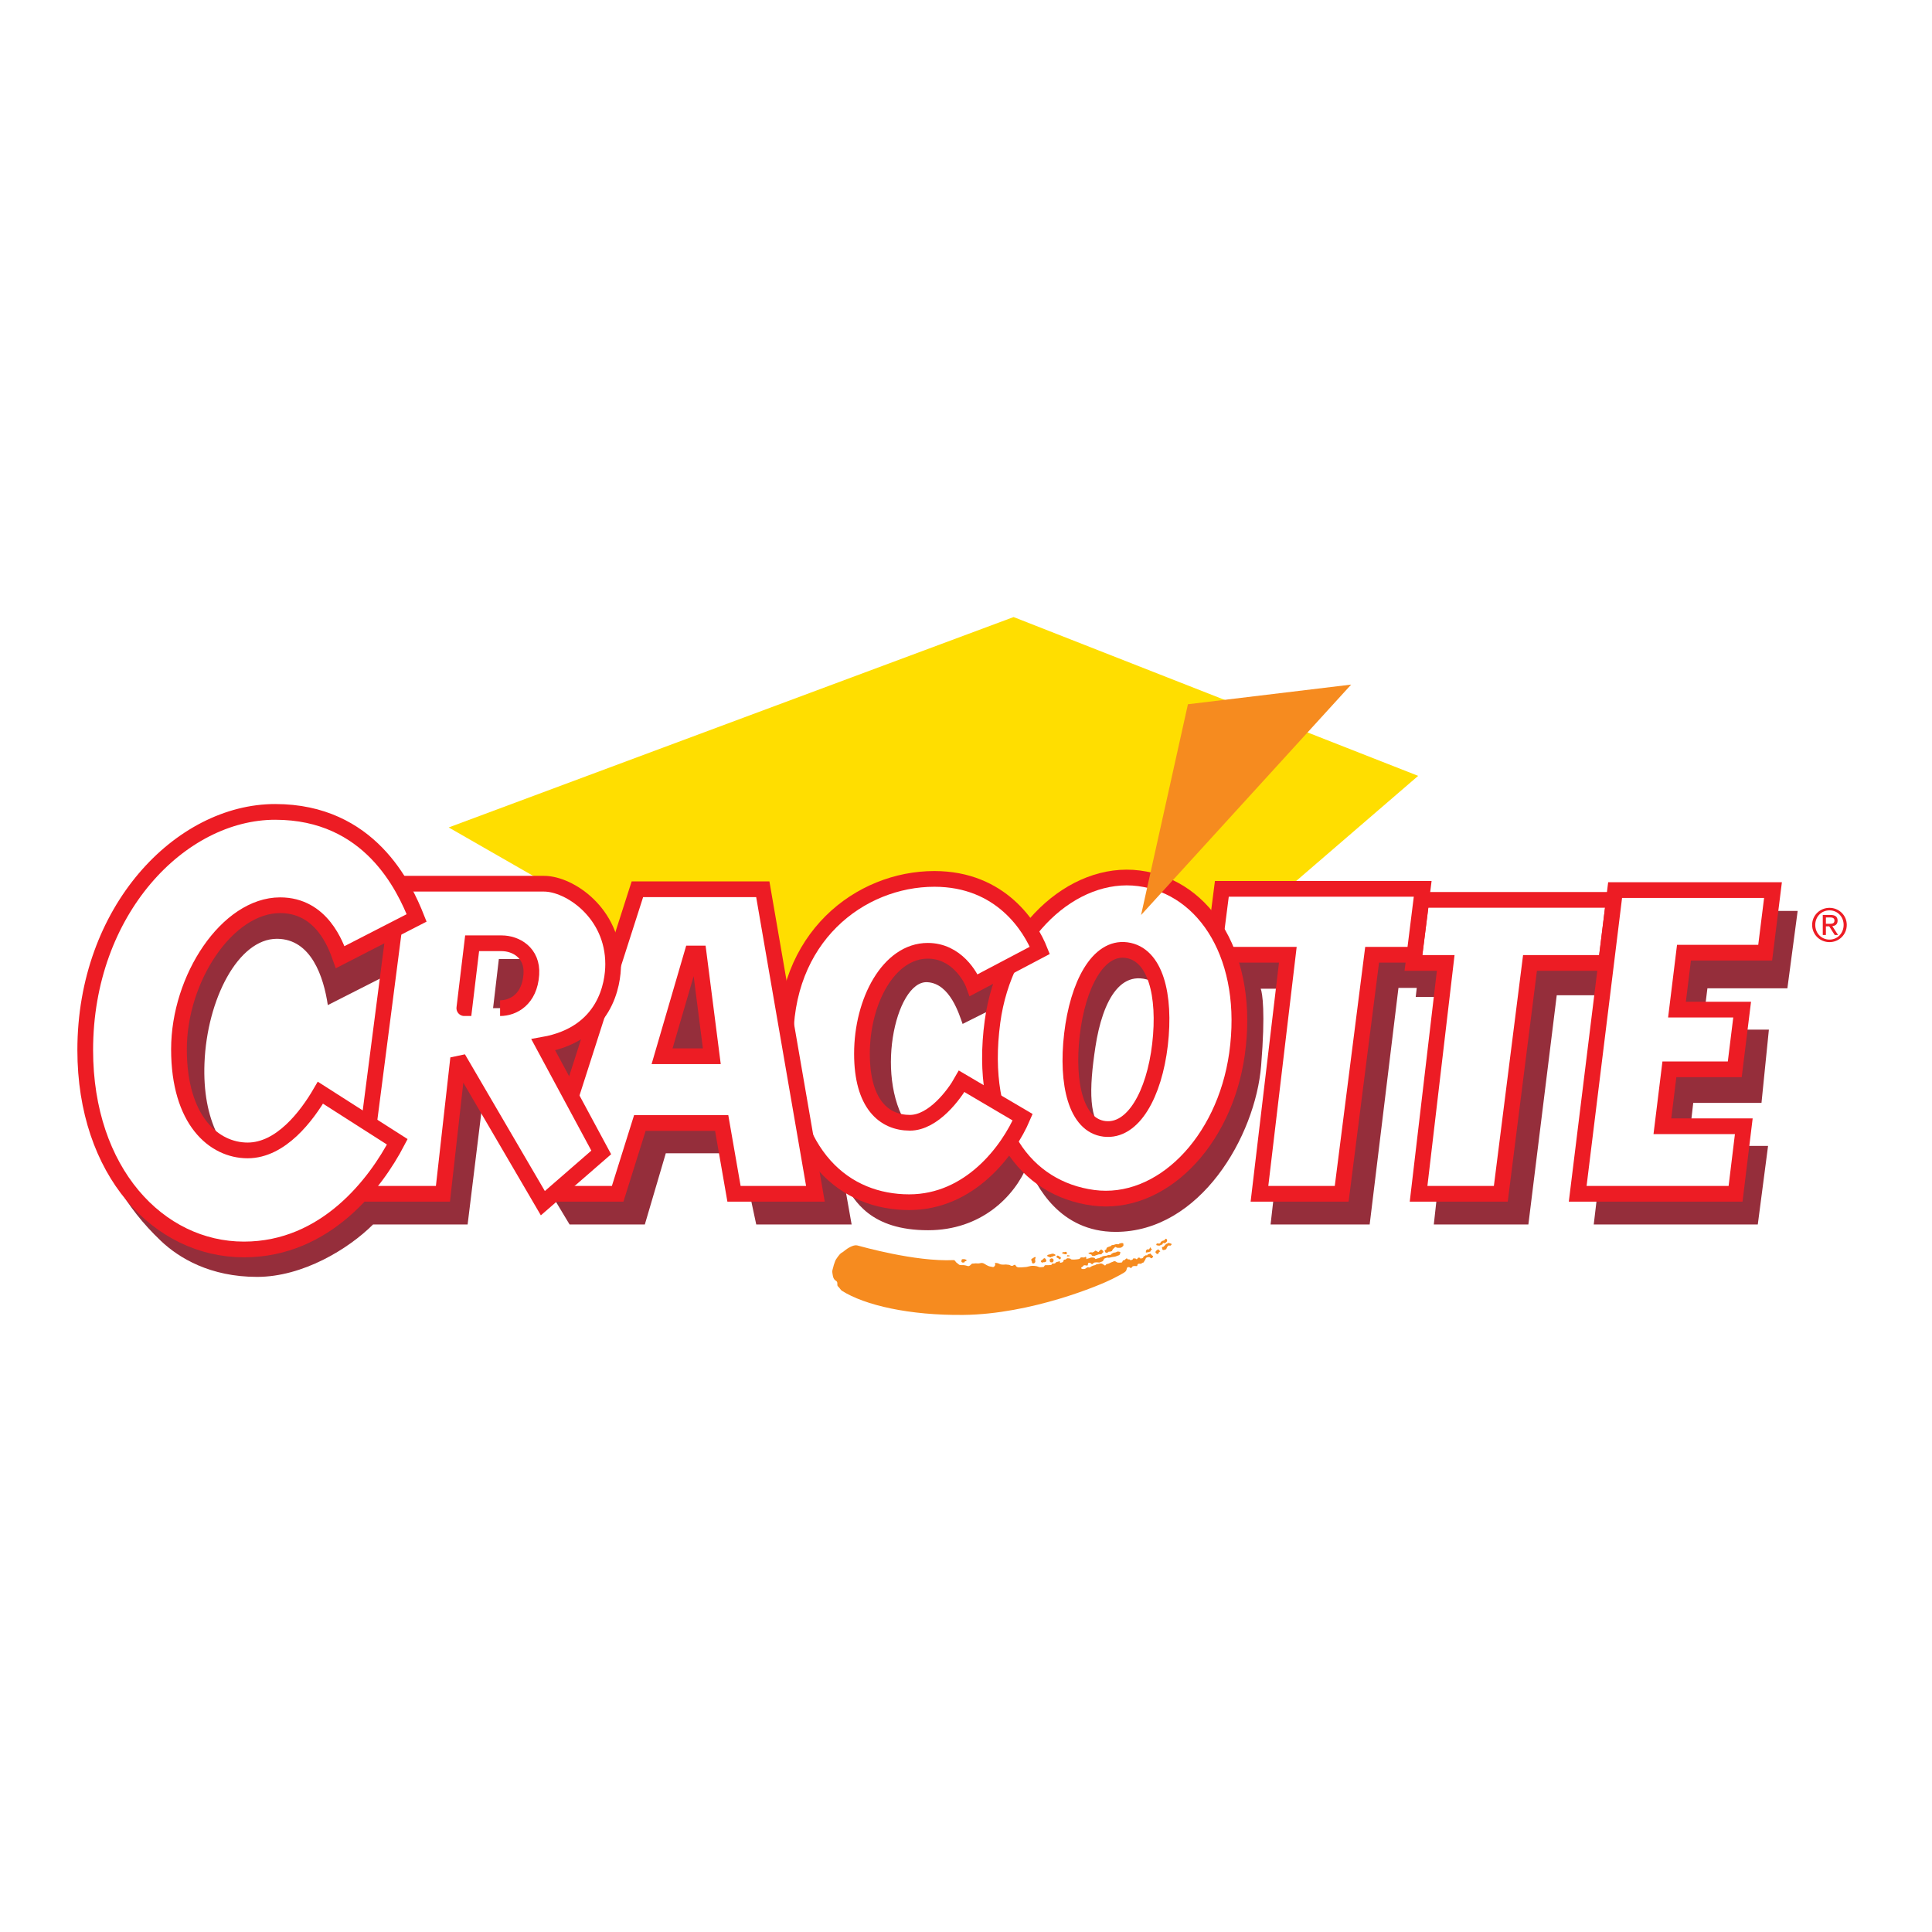 <?xml version="1.0" encoding="utf-8"?>
<!-- Generator: Adobe Illustrator 13.0.0, SVG Export Plug-In . SVG Version: 6.00 Build 14948)  -->
<!DOCTYPE svg PUBLIC "-//W3C//DTD SVG 1.0//EN" "http://www.w3.org/TR/2001/REC-SVG-20010904/DTD/svg10.dtd">
<svg version="1.0" id="Layer_1" xmlns="http://www.w3.org/2000/svg" xmlns:xlink="http://www.w3.org/1999/xlink" x="0px" y="0px"
	 width="192.756px" height="192.756px" viewBox="0 0 192.756 192.756" enable-background="new 0 0 192.756 192.756"
	 xml:space="preserve">
<g>
	<polygon fill-rule="evenodd" clip-rule="evenodd" fill="#FFFFFF" points="0,0 192.756,0 192.756,192.756 0,192.756 0,0 	"/>
	<path fill-rule="evenodd" clip-rule="evenodd" fill="#952E3B" d="M92.923,113.918c6.153,0,12.306-10.047,13.576-13.801
		c2.028-5.997,4.054-5.801,5.704-5.801c2.174,0,3.24,2.572,3.527,4.002c-3.814-2.369-5.743,1.551-6.44,6.125
		c-0.647,4.248-0.697,7.432,1.026,8.576c5.66,1.715,6.809-11.189,5.742-14.211l8.86-7.923h54.434l-1.025,7.718h-7.979l-0.513,4.125
		h6.646l-0.738,7.309h-6.81l-0.492,4.289h7.958l-1.025,7.84h-16.367l2.707-22.869h-6.399l-2.83,22.869h-9.435l2.502-22.705h-4.307
		l0.103-0.898h-1.825l-2.872,23.604h-9.886l2.666-23.521h-3.65c0.164,0.408,0.48,2.311,0.041,7.678
		c-0.574,7.023-6.07,16.58-14.521,16.58c-5.579,0-7.917-4.574-8.778-6.697c-1.313,3.225-4.677,6.533-9.927,6.533
		c-5.743,0-7.384-2.939-8.368-4.736l0.738,4.164h-9.517l-1.518-7.105h-7.506l-2.092,7.105h-7.506l-8.451-14.047l-1.723,14.047
		h-9.435c-2.461,2.451-7.015,5.227-11.568,5.227c-4.676,0-7.794-1.877-9.599-3.592c-7.266-6.904-7.303-14.545-7.055-19.766
		c0.738-15.6,12.634-18.949,22.643-15.927c6.944,2.097,9.188,4.166,9.188,8.045l-8.122,4.124c-0.41-2.777-1.641-6.615-5.086-6.615
		c-3.856,0-6.974,6.043-7.22,12.414c-0.221,5.713,1.887,9.393,5.004,10.945c1.805,0.816,4.708,0.531,7.235,0.531l12.429-15.232
		h3.922l0.779-6.637h4.225l7.671,3.941l2.338-5.309h8.901l1.189,9.397h6.03c0.738-5.395,1.58-10.458,16.336-10.458
		c2.863,0,5.164,2.097,5.348,6.013l-5.769,2.889c-0.328-0.898-1.234-4.049-3.528-4.166c-3.199-0.162-5.415,9.965-1.641,14.783
		C91.283,113.182,91.775,113.918,92.923,113.918L92.923,113.918z"/>
	<path fill-rule="evenodd" clip-rule="evenodd" fill="#FFDE00" d="M101.128,61.564l-56.362,20.99l10.255,5.881
		c1.395,0.327,6.235,2.45,6.317,7.514l2.215-7.188h12.388l2.051,11.434c1.395-2.939,5.25-12.414,14.604-12.414
		c7.957,0,10.5,5.799,10.5,5.799c-0.819-1.144,3.118-5.799,9.764-5.799c4.988,0,7.673,3.757,9.106,6.452l19.525-16.825
		L101.128,61.564L101.128,61.564z"/>
	<path fill-rule="evenodd" clip-rule="evenodd" fill="#F68B1F" d="M115.616,124.967c0.011-0.094,0.191-0.082,0.13-0.141
		c-0.061-0.061-0.122-0.1-0.163-0.15s-0.041-0.051-0.081-0.01s-0.029,0.061-0.091,0.072c-0.061,0.01-0.02,0.029-0.069,0.092
		c-0.05,0.061-0.11,0.051-0.06,0.121c0.052,0.07,0.103,0.1,0.113,0.139C115.405,125.131,115.598,125.129,115.616,124.967
		L115.616,124.967z"/>
	<path fill-rule="evenodd" clip-rule="evenodd" fill="#F68B1F" d="M116.24,124.68c-0.131,0.051-0.242,0.053-0.263-0.018
		c-0.021-0.07-0.084-0.252-0.014-0.252c0.071-0.002,0.102,0.02,0.222-0.123s0.16-0.193,0.251-0.205
		c0.091-0.01,0.04-0.07,0.141-0.072c0.102,0,0.102,0.029,0.203,0.049s0.143,0.078,0.082,0.141c-0.06,0.061-0.029,0.08-0.161,0.072
		c-0.131-0.01-0.132-0.029-0.211,0.082c-0.08,0.111-0.1,0.193-0.119,0.244S116.307,124.652,116.24,124.68L116.24,124.68z"/>
	<path fill-rule="evenodd" clip-rule="evenodd" fill="#F68B1F" d="M116.284,123.994c0.073-0.068,0.13-0.092,0.149-0.174
		c0.02-0.08,0.029-0.121-0.032-0.182c-0.062-0.059-0.082-0.068-0.132-0.018s-0.1,0.143-0.181,0.152
		c-0.081,0.012-0.101,0.012-0.141,0.062s-0.071-0.02-0.121,0.062c-0.05,0.08-0.049,0.16-0.159,0.172
		c-0.112,0.012-0.224-0.037-0.264,0.014s-0.069,0.141,0.012,0.16s0.224,0.049,0.305,0.027c0.08-0.021,0.069-0.082,0.141-0.082
		c0.07,0,0.091,0.02,0.12-0.062c0.029-0.08,0.04-0.111,0.11-0.111S116.193,124.074,116.284,123.994L116.284,123.994z"/>
	<path fill-rule="evenodd" clip-rule="evenodd" fill="#F68B1F" d="M114.925,124.652c-0.011-0.051-0.081-0.029-0.092-0.1
		s-0.072-0.119-0.103-0.07c-0.029,0.051-0.038,0.172-0.14,0.174c-0.101,0-0.151-0.029-0.182,0.031
		c-0.029,0.061-0.08,0.031-0.079,0.133s-0.038,0.191,0.062,0.141c0.101-0.053,0.131,0.018,0.241-0.053
		c0.068-0.045,0.112,0.029,0.151-0.072c0.04-0.102,0.049-0.133,0.09-0.133C114.915,124.703,114.936,124.703,114.925,124.652
		L114.925,124.652z"/>
	<path fill-rule="evenodd" clip-rule="evenodd" fill="#F68B1F" d="M95.158,125.721c0.108-0.006,0.173,0.158,0.235,0.219
		s0.214,0.158,0.286,0.229c0.071,0.07,0.405,0.057,0.476,0.055c0.071,0,0.233,0.039,0.396,0.088s0.292-0.115,0.362-0.186
		c0.07-0.072,0.12-0.062,0.242-0.062c0.121-0.002,0.121-0.033,0.323-0.014c0.203,0.018,0.243-0.014,0.375-0.035
		c0.094-0.016,0.202-0.012,0.313,0.047c0.112,0.059,0.204,0.119,0.285,0.168c0.082,0.051,0.255,0.129,0.427,0.146
		c0.172,0.02,0.183,0.059,0.253,0.027c0.071-0.029,0.221-0.184,0.139-0.322c-0.056-0.094,0.15-0.094,0.323-0.035
		c0.134,0.047,0.135,0.076,0.233,0.1c0.082,0.02,0.132,0.018,0.264,0.027c0.132,0.008,0.19-0.023,0.273-0.014
		c0.08,0.01,0.223,0.018,0.323,0.037c0.086,0.016,0.143,0.1,0.274,0.098s0.121-0.053,0.232-0.094
		c0.11-0.041,0.111,0.029,0.173,0.109s0.051,0.07,0.163,0.119c0.111,0.049,0.718-0.008,0.85-0.02
		c0.131-0.012,0.272-0.074,0.475-0.105c0.201-0.033,0.597,0.004,0.739,0.082c0.143,0.08,0.364,0.027,0.466,0.025
		c0.101,0,0.12-0.07,0.141-0.111c0.02-0.041,0.079-0.082,0.16-0.072s0.415-0.006,0.486-0.016c0.07-0.01,0.08-0.041,0.109-0.111
		c0.029-0.072,0.102-0.012,0.223-0.033s0.12-0.072,0.181-0.123s0.131-0.031,0.292-0.094c0.162-0.062,0.062,0.051,0.103,0.109
		c0.041,0.061,0.142-0.002,0.232-0.021c0.091-0.021,0.09-0.092,0.13-0.184c0.039-0.09,0.06-0.082,0.141-0.082
		s0.11-0.061,0.181-0.113c0.07-0.051,0.202-0.002,0.273-0.002c0.07,0,0.081,0.02,0.143,0.078c0.062,0.061,0.597,0.025,0.778-0.018
		c0.118-0.027,0.121-0.072,0.171-0.133s0.212-0.023,0.334-0.023c0.121-0.002,0.09-0.072,0.181-0.062
		c0.091,0.008,0.052,0.09,0.073,0.189c0.021,0.102,0.11-0.041,0.161-0.031s0.151-0.031,0.242-0.072s0.232-0.023,0.334-0.004
		s0.081,0.039,0.143,0.109c0.062,0.068,0.151-0.043,0.313-0.055c0.161-0.012,0.12-0.07,0.201-0.082s0.142-0.041,0.181-0.082
		c0.04-0.041,0.212-0.074,0.364-0.084c0.151-0.014,0.131-0.012,0.181-0.053c0.051-0.041,0.081-0.012,0.192-0.023
		c0.111-0.01,0.151-0.031,0.181-0.092c0.03-0.061,0.121-0.072,0.182-0.113c0.06-0.041,0.07-0.041,0.161-0.041
		c0.091-0.002,0.201-0.074,0.252-0.094c0.051-0.021,0.192,0.008,0.263,0.027c0.071,0.02,0.022,0.131-0.007,0.232
		c-0.029,0.1-0.13,0.121-0.201,0.143c-0.07,0.021-0.131,0.041-0.191,0.072s-0.151,0.041-0.262,0.053
		c-0.111,0.012-0.243,0.043-0.273,0.055c-0.03,0.01-0.263,0.053-0.283,0.021c-0.02-0.029-0.262,0.055-0.322,0.084
		c-0.061,0.031-0.109,0.162-0.149,0.234c-0.039,0.07-0.262,0.123-0.312,0.154c-0.051,0.031-0.151,0.012-0.223,0.002
		s-0.213-0.008-0.324,0.014c-0.11,0.021-0.12,0.111-0.2,0.152c-0.08,0.043-0.111-0.039-0.163-0.078
		c-0.051-0.039-0.081-0.049-0.183-0.049c-0.101,0.002-0.1,0.113-0.118,0.223c-0.02,0.111-0.192,0.023-0.304,0.023
		c-0.162,0.002-0.106,0.062-0.211,0.135c-0.121,0.082-0.181,0.102-0.13,0.182c0.052,0.08,0.203,0.068,0.305,0.057
		c0.101-0.01,0.181-0.102,0.271-0.152c0.091-0.053,0.151,0.018,0.263-0.004s0.05-0.07,0.19-0.113c0.068-0.02,0.091-0.051,0.151-0.07
		c0.061-0.021,0.192-0.023,0.292-0.105c0.079-0.064,0.183-0.031,0.293-0.072c0.11-0.043,0.232-0.043,0.304-0.014
		s0.184,0.129,0.254,0.168c0.072,0.039,0.102-0.031,0.142-0.082s0.12-0.051,0.231-0.084c0.111-0.031,0.252-0.133,0.373-0.164
		c0.12-0.031,0.14-0.092,0.252-0.084c0.111,0.01,0.151,0.059,0.233,0.109c0.081,0.049,0.324,0.037,0.436,0.025
		s0.09-0.092,0.13-0.152c0.039-0.061,0.069-0.082,0.15-0.082c0.081-0.002,0.131-0.123,0.211-0.164s0.091-0.002,0.132,0.049
		s0.011,0.041,0.102,0.029s0.091,0,0.132,0.049c0.041,0.051,0.081,0.02,0.183,0.008c0.101-0.012,0.09-0.07,0.14-0.133
		c0.051-0.061,0.122,0,0.223-0.002c0.102,0,0.031,0.041,0.103,0.061c0.07,0.02,0.101-0.053,0.14-0.113
		c0.04-0.061,0.051-0.031,0.121-0.041c0.071-0.012,0.071,0.029,0.112,0.068c0.041,0.041,0.111,0.01,0.183-0.002
		c0.07-0.01,0.11-0.041,0.14-0.121c0.029-0.082,0.029-0.092,0.08-0.092c0.051-0.002,0.061-0.012,0.11-0.062
		c0.051-0.051,0.03-0.02,0.131-0.021c0.102,0,0.091-0.031,0.102-0.082c0.009-0.049,0.07-0.02,0.141-0.021
		c0.071,0,0.03-0.051,0.07-0.08c0.04-0.031,0.081,0.039,0.122,0.078c0.041,0.041,0.093,0.115,0.163,0.15
		c0.041,0.02,0.067,0.084,0.047,0.115c-0.02,0.029-0.058,0.035-0.104,0.105c-0.03,0.047-0.142,0.033-0.173-0.027
		s-0.102-0.061-0.203-0.059c-0.101,0.002-0.241,0.062-0.261,0.154c-0.02,0.09-0.1,0.201-0.159,0.293s-0.039,0.092-0.1,0.102
		c-0.061,0.012-0.101,0.021-0.15,0.084c-0.051,0.061-0.152,0.01-0.294,0.031c-0.142,0.023-0.119,0.174-0.139,0.215
		c-0.021,0.039-0.233-0.008-0.364,0.014c-0.132,0.021-0.141,0.092-0.19,0.152c-0.051,0.061-0.121,0.041-0.162,0.002
		s-0.092-0.059-0.203-0.049c-0.111,0.012-0.109,0.152-0.168,0.314c-0.06,0.162-0.24,0.275-1.407,0.871
		c-1.167,0.598-8.076,3.512-14.854,3.584c-5.361,0.057-9.844-0.963-12.126-2.418c-0.097-0.062-0.246-0.311-0.328-0.379
		c-0.183-0.156-0.083-0.232-0.126-0.443c-0.024-0.117-0.134-0.168-0.226-0.238c-0.091-0.07-0.185-0.26-0.207-0.41
		c-0.02-0.139-0.064-0.303-0.065-0.434c-0.002-0.152,0.09-0.367,0.125-0.545c0.039-0.191,0.069-0.191,0.147-0.455
		c0.078-0.262,0.498-0.77,0.588-0.832c0.09-0.061,0.191-0.102,0.381-0.266c0.224-0.191,0.859-0.607,1.239-0.518
		C85.917,124.35,91.275,125.902,95.158,125.721L95.158,125.721z"/>
	<path fill-rule="evenodd" clip-rule="evenodd" fill="#F68B1F" d="M111.701,124.496c-0.111-0.002-0.237,0.012-0.304-0.033
		c-0.066-0.043-0.098-0.078-0.152-0.037c-0.056,0.041-0.045,0.07-0.13,0.127c-0.086,0.057-0.13,0.156-0.154,0.213
		c-0.025,0.055-0.016,0.051-0.111,0.086c-0.095,0.037-0.217,0.018-0.272,0.039s-0.009,0.08-0.095,0.086s-0.151,0.037-0.208-0.047
		c-0.057-0.086-0.108-0.217,0.008-0.227c0.116-0.012,0.09-0.072,0.104-0.123s0.034-0.115,0.155-0.158
		c0.121-0.041,0.191-0.076,0.282-0.104c0.091-0.025,0.039-0.102,0.15-0.098s0.177-0.025,0.293-0.068
		c0.115-0.041,0.141-0.025,0.212-0.021s0.099,0.037,0.157-0.021c0.09-0.092,0.428-0.131,0.439-0.035
		c0.011,0.096,0.037,0.217-0.038,0.262C111.977,124.375,111.914,124.498,111.701,124.496L111.701,124.496z"/>
	<path fill-rule="evenodd" clip-rule="evenodd" fill="#F68B1F" d="M110.081,124.881c0.003-0.055-0.021-0.08-0.071-0.125
		c-0.052-0.045-0.071-0.039-0.092-0.07c-0.021-0.029-0.057-0.033-0.111,0.012c-0.056,0.047-0.105,0.072-0.136,0.127
		c-0.029,0.057-0.06,0.102-0.12,0.082s-0.036-0.035-0.133-0.078c-0.097-0.045-0.143-0.08-0.192-0.014s-0.055,0.066-0.105,0.082
		c-0.05,0.016-0.085,0.057-0.15,0.062c-0.066,0.004-0.107-0.051-0.172-0.014c-0.065,0.035-0.258,0.043-0.202,0.092
		c0.057,0.051,0.128,0.084,0.184,0.104s0.091-0.01,0.117,0.041c0.025,0.049,0.021,0.1,0.106,0.109
		c0.087,0.008,0.157,0.033,0.233,0.002c0.075-0.031,0.085-0.062,0.146-0.062c0.062,0,0.076-0.021,0.126-0.047
		c0.051-0.025,0.151-0.041,0.212-0.043c0.062,0,0.178,0.02,0.192-0.021s0.004-0.08,0.069-0.105
		C110.047,124.986,110.077,124.971,110.081,124.881L110.081,124.881z"/>
	<path fill-rule="evenodd" clip-rule="evenodd" fill="#F68B1F" d="M106.621,125.352c-0.051-0.025-0.065-0.01-0.111,0
		c-0.045,0.012-0.075-0.014-0.056-0.059c0.02-0.047,0.044-0.072,0.08-0.062c0.035,0.01,0.066,0.02,0.106,0.014
		c0.04-0.004,0.086,0.029,0.071,0.061C106.697,125.334,106.662,125.371,106.621,125.352L106.621,125.352z"/>
	<path fill-rule="evenodd" clip-rule="evenodd" fill="#F68B1F" d="M106.382,125.127c-0.046,0-0.106,0.021-0.147,0.002
		c-0.04-0.02-0.122-0.049-0.172-0.049c-0.051,0-0.117-0.029-0.087-0.07c0.029-0.039,0.055-0.102,0.095-0.092
		c0.041,0.01,0.076,0.016,0.142,0.004c0.065-0.01,0.101-0.051,0.157-0.021c0.056,0.029,0.081,0.09,0.082,0.131
		C106.451,125.07,106.422,125.127,106.382,125.127L106.382,125.127z"/>
	<path fill-rule="evenodd" clip-rule="evenodd" fill="#F68B1F" d="M105.839,125.48c-0.016-0.035-0.021-0.076-0.082-0.084
		c-0.061-0.01-0.071-0.051-0.132-0.09c-0.062-0.041-0.103-0.049-0.143-0.02c-0.04,0.031-0.104,0.078-0.074,0.137
		c0.031,0.061,0.071,0.061,0.117,0.086c0.046,0.023,0.092,0.039,0.117,0.088c0.026,0.051,0.071,0.051,0.127,0.023
		C105.825,125.596,105.858,125.523,105.839,125.48L105.839,125.48z"/>
	<path fill-rule="evenodd" clip-rule="evenodd" fill="#F68B1F" d="M105.225,125.285c-0.055,0.01-0.071,0.002-0.106,0.031
		c-0.034,0.031-0.044,0.051-0.141,0.062c-0.096,0.01-0.096,0.057-0.161,0.072s-0.132-0.055-0.208-0.068s-0.127-0.049-0.122-0.105
		c0.004-0.055,0.016-0.076,0.125-0.096c0.146-0.027,0.207-0.062,0.268-0.074c0.061-0.01,0.141-0.037,0.197-0.027
		c0.056,0.01,0.132,0.059,0.157,0.064C105.259,125.148,105.392,125.254,105.225,125.285L105.225,125.285z"/>
	<path fill-rule="evenodd" clip-rule="evenodd" fill="#F68B1F" d="M105.103,125.664c-0.032-0.041-0.052-0.096-0.113-0.104
		c-0.06-0.01-0.131-0.02-0.151,0.01c-0.02,0.031-0.038,0.027-0.075,0.047c-0.03,0.016-0.029,0.057-0.029,0.102
		c0.001,0.062-0.014,0.076,0.001,0.111c0.02,0.041,0.042,0.109,0.128,0.113s0.12,0.021,0.172-0.016
		c0.051-0.037,0.05-0.092,0.064-0.127S105.148,125.725,105.103,125.664L105.103,125.664z"/>
	<path fill-rule="evenodd" clip-rule="evenodd" fill="#F68B1F" d="M104.385,125.703c-0.038-0.039-0.066-0.076-0.082-0.111
		s-0.082-0.068-0.123-0.059c-0.04,0.01-0.056,0.031-0.085,0.066s-0.1,0.098-0.135,0.123s-0.142,0.057-0.115,0.127
		c0.019,0.051,0.047,0.074,0.082,0.1c0.041,0.029,0.104,0.021,0.127,0.004c0.029-0.025,0.101-0.027,0.136-0.021
		c0.035,0.004,0.091-0.012,0.142-0.037S104.405,125.723,104.385,125.703L104.385,125.703z"/>
	<path fill-rule="evenodd" clip-rule="evenodd" fill="#F68B1F" d="M103.324,125.473c0.006,0.08-0.06,0.102-0.054,0.16
		c0.006,0.061,0.038,0.248,0.019,0.283s-0.08,0.111-0.13,0.127c-0.051,0.016-0.121,0.021-0.167-0.02
		c-0.047-0.039-0.027-0.105-0.037-0.15c-0.011-0.045-0.046-0.049-0.053-0.125c-0.005-0.076-0.021-0.131,0.029-0.156
		c0.05-0.025,0.121-0.051,0.181-0.104C103.173,125.438,103.315,125.352,103.324,125.473L103.324,125.473z"/>
	<path fill-rule="evenodd" clip-rule="evenodd" fill="#F68B1F" d="M96.343,125.824c-0.04,0.008-0.076-0.004-0.085,0.041
		s-0.03,0.09-0.09,0.092c-0.061,0-0.146,0.031-0.208-0.029c-0.062-0.059-0.031-0.08-0.037-0.125
		c-0.006-0.045,0.029-0.105,0.039-0.141c0.01-0.035,0.076-0.037,0.182-0.037c0.106-0.002,0.203,0.037,0.249,0.062
		C96.467,125.729,96.454,125.797,96.343,125.824L96.343,125.824z"/>
	
		<polygon fill-rule="evenodd" clip-rule="evenodd" fill="#FFFFFF" stroke="#ED1C24" stroke-width="1.568" stroke-miterlimit="2.613" points="
		144.239,96.072 141.02,96.072 141.819,89.783 161.017,89.783 160.237,96.072 152.648,96.072 149.736,119.104 141.532,119.104 
		144.239,96.072 	"/>
	
		<polygon fill-rule="evenodd" clip-rule="evenodd" fill="#FFFFFF" stroke="#ED1C24" stroke-width="1.568" stroke-miterlimit="2.613" points="
		128.487,95.255 121.063,95.255 121.904,88.68 141.942,88.68 141.122,95.255 136.897,95.255 133.861,119.104 125.657,119.104 
		128.487,95.255 	"/>
	
		<path fill-rule="evenodd" clip-rule="evenodd" fill="#FFFFFF" stroke="#ED1C24" stroke-width="1.568" stroke-miterlimit="2.613" d="
		M99.022,101.924c1.187-8.813,7.971-15.163,14.624-14.295c6.738,0.879,11.108,8.076,9.768,17.538
		c-1.247,8.805-7.602,15.23-14.337,14.336C102.342,118.605,97.6,112.488,99.022,101.924L99.022,101.924z M110.18,112.625
		c2.885,0.354,4.981-3.484,5.555-8.41c0.573-4.924-0.455-9.042-3.354-9.423c-2.841-0.375-4.857,3.486-5.432,8.41
		C106.375,108.125,107.363,112.279,110.18,112.625L110.18,112.625z"/>
	
		<path fill-rule="evenodd" clip-rule="evenodd" fill="#FFFFFF" stroke="#ED1C24" stroke-width="1.568" stroke-miterlimit="2.613" d="
		M97.155,98.291l6.588-3.473c-0.91-2.296-3.847-7.13-10.521-7.13c-7.395,0-15.098,5.804-14.841,16.562
		c0.268,11.219,6.017,15.693,12.33,15.693c6.069,0,9.906-5.17,11.319-8.477l-6.084-3.584c-0.725,1.297-2.816,4.137-5.167,4.137
		c-2.572,0-4.781-1.859-4.781-6.891c0-5.258,2.679-10.267,6.563-10.267C95.426,94.862,96.852,97.445,97.155,98.291L97.155,98.291z"
		/>
	
		<path fill-rule="evenodd" clip-rule="evenodd" fill="#FFFFFF" stroke="#ED1C24" stroke-width="1.568" stroke-miterlimit="2.613" d="
		M61.625,119.104h-6.933l-0.124-2.246l9.025-28.137h12.511l5.25,30.383h-8.122l-1.23-7.064H63.84L61.625,119.104L61.625,119.104z
		 M69.707,95.132H69.05l-2.995,10.25h4.963L69.707,95.132L69.707,95.132z"/>
	
		<path fill-rule="evenodd" clip-rule="evenodd" fill="#FFFFFF" stroke="#ED1C24" stroke-width="1.568" stroke-miterlimit="2.613" d="
		M39.905,88.169h14.378c2.502,0,6.891,2.879,6.891,8.025c0,1.96-0.738,6.942-6.973,8.044l5.784,10.74l-5.825,5.064l-8.45-14.457
		l-1.518,13.518h-8.286L39.905,88.169L39.905,88.169z M49.894,100.584c1.312,0,2.954-0.879,3.118-3.369
		c0.143-2.174-1.559-3.104-2.954-3.104c-0.369,0-2.543,0-2.954,0l-0.779,6.473C46.325,100.584,48.581,100.584,49.894,100.584
		L49.894,100.584z"/>
	
		<path fill-rule="evenodd" clip-rule="evenodd" fill="#FFFFFF" stroke="#ED1C24" stroke-width="1.568" stroke-miterlimit="2.613" d="
		M33.937,95.5l7.63-3.92c-1.231-3.104-4.676-10.577-14.111-10.577S8.504,90.804,8.504,104.77c0,12.129,7.302,19.889,15.834,19.889
		c8.204,0,13.167-6.656,15.3-10.74l-7.67-4.9c-1.354,2.326-3.938,5.758-7.261,5.758c-3.363,0-6.851-2.982-6.851-10.088
		s4.841-14.374,10.091-14.374C32.132,90.313,33.526,94.356,33.937,95.5L33.937,95.5z"/>
	
		<polygon fill-rule="evenodd" clip-rule="evenodd" fill="#FFFFFF" stroke="#ED1C24" stroke-width="1.568" stroke-miterlimit="2.613" points="
		160.073,97.48 161.14,88.802 176.892,88.802 176.112,95.051 168.011,95.051 167.313,100.727 173.814,100.727 173.077,106.689 
		166.555,106.689 165.857,112.365 173.979,112.365 173.158,119.104 157.407,119.104 160.073,97.48 	"/>
	<polygon fill-rule="evenodd" clip-rule="evenodd" fill="#F68B1F" points="118.52,70.263 134.805,68.302 113.844,91.293 
		118.52,70.263 	"/>
	<path fill-rule="evenodd" clip-rule="evenodd" fill="#ED1C24" d="M182.529,90.575c0.937,0,1.723,0.736,1.723,1.701
		c0,0.983-0.786,1.72-1.723,1.72c-0.942,0-1.732-0.736-1.732-1.72C180.797,91.311,181.587,90.575,182.529,90.575L182.529,90.575z
		 M182.529,93.744c0.795,0,1.41-0.631,1.41-1.468c0-0.818-0.615-1.45-1.41-1.45c-0.804,0-1.42,0.631-1.42,1.45
		C181.109,93.113,181.726,93.744,182.529,93.744L182.529,93.744z M181.858,91.284h0.776c0.479,0,0.703,0.188,0.703,0.571
		c0,0.362-0.229,0.512-0.528,0.544l0.574,0.883h-0.335l-0.547-0.86h-0.331v0.86h-0.312V91.284L181.858,91.284z M182.171,92.17h0.326
		c0.275,0,0.528-0.013,0.528-0.329c0-0.266-0.229-0.307-0.441-0.307h-0.413V92.17L182.171,92.17z"/>
</g>
</svg>

